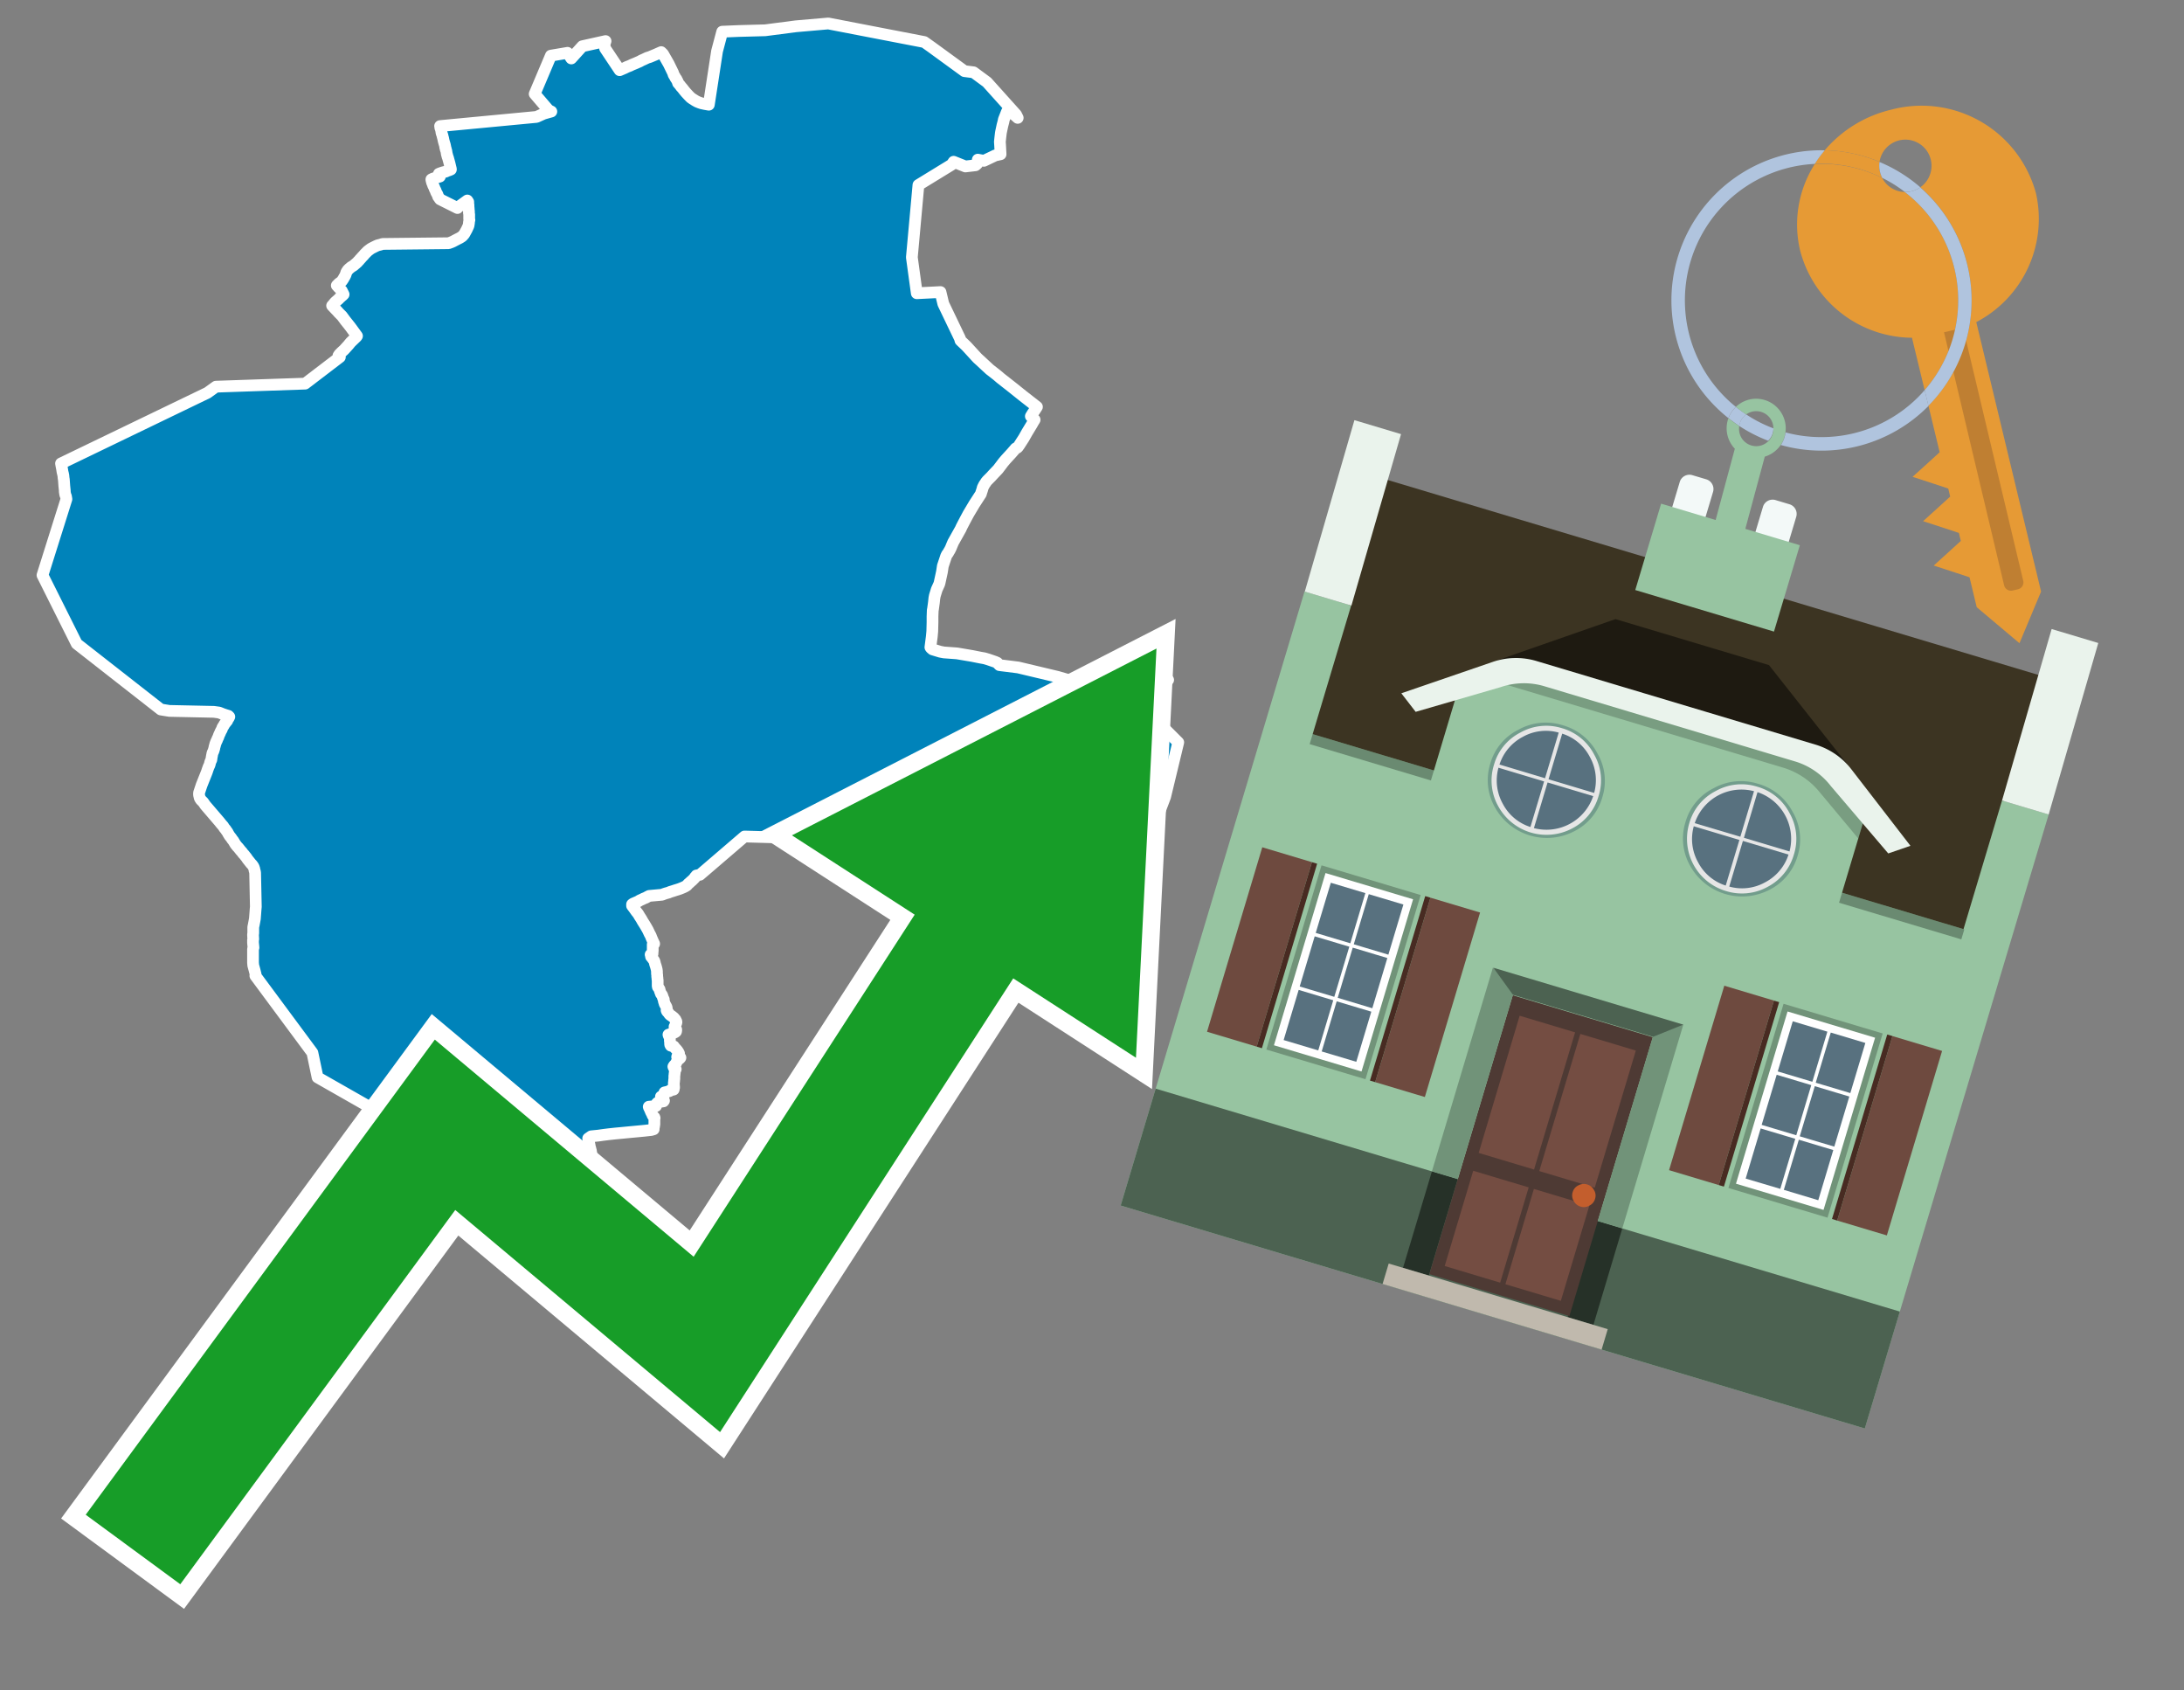 <svg id="Text" xmlns="http://www.w3.org/2000/svg" width="93.05" height="72" viewBox="0 0 93.05 72"><rect x="0" y="0" width="93.05" height="72" fill="#808080" stroke="none"/><polygon points="30.77,1.35 31.49,1.32 32.6,1.29 33.91,1.12 35.29,1 39.38,1.79 39.69,2.01 41.09,3.03 41.48,3.08 42.05,3.5 43.29,4.88 43.36,5.02 43.26,4.93 42.96,4.66 42.89,4.78 42.88,4.81 42.77,5.09 42.75,5.19 42.71,5.34 42.65,5.62 42.64,5.68 42.62,5.85 42.6,6.04 42.61,6.19 42.63,6.57 42.4,6.62 42.34,6.65 41.92,6.85 41.66,6.8 41.63,6.98 41.56,7.04 41.13,7.09 40.63,6.89 40.55,7.01 39.13,7.88 38.85,10.96 39.06,12.49 40.07,12.44 40.19,12.94 40.9,14.42 40.92,14.5 40.96,14.54 41.14,14.71 41.19,14.76 41.63,15.24 41.66,15.27 41.76,15.36 41.91,15.5 42.17,15.74 42.44,15.95 42.49,15.99 42.63,16.11 43.14,16.51 43.59,16.87 44.18,17.33 44.09,17.47 44,17.6 43.92,17.73 44.08,17.88 44,18.01 43.98,18.05 43.75,18.43 43.62,18.66 43.51,18.83 43.44,18.94 43.37,19.04 43.34,19.07 43.27,19.1 43.22,19.16 43.15,19.24 43.08,19.32 42.85,19.57 42.74,19.7 42.68,19.78 42.65,19.82 42.52,19.99 42.32,20.2 42.22,20.31 42.06,20.47 42.01,20.53 41.98,20.58 41.95,20.62 41.92,20.67 41.87,20.77 41.85,20.85 41.81,20.97 41.79,21.04 41.75,21.1 41.51,21.47 41.26,21.89 41.11,22.17 41,22.38 40.95,22.48 40.94,22.51 40.61,23.1 40.55,23.24 40.53,23.29 40.51,23.34 40.46,23.44 40.44,23.47 40.39,23.56 40.35,23.61 40.31,23.69 40.19,24.05 40.17,24.11 40.14,24.31 40.13,24.37 40.03,24.83 40.01,24.89 39.91,25.11 39.83,25.37 39.81,25.47 39.79,25.66 39.75,25.95 39.74,25.99 39.73,26.26 39.73,26.5 39.72,26.89 39.7,27.11 39.64,27.57 39.66,27.6 39.73,27.66 40.06,27.76 40.22,27.79 40.77,27.83 41.42,27.94 41.77,28.01 41.94,28.04 42.11,28.09 42.4,28.19 42.49,28.23 42.53,28.28 42.58,28.33 43.38,28.43 45.06,28.83 46.44,29.23 47.55,29.55 49.77,28.96 48.76,30.18 50.2,31.62 49.64,33.94 49.12,35.31 49.18,34.97 49.24,34.77 49.25,34.7 49.26,34.59 49.26,34.49 49.24,34.4 49.22,34.34 49.11,34.27 48.99,34.22 48.8,34.13 48.02,33.71 47.87,33.65 47.78,33.62 47.52,33.48 47.33,33.4 47.02,33.28 46.71,33.18 46.57,33.15 46.36,33.11 45.78,33 45.6,32.97 44.95,33.05 44.6,33.21 44.37,33.33 44.01,33.51 43.96,33.54 43.08,34.02 42.42,34.44 42.43,34.53 42.43,34.66 42.45,34.81 42.45,34.85 42.47,34.92 42.49,35.03 42.53,35.15 41.46,35.9 31.72,35.63 29.82,37.26 29.67,37.29 29.64,37.33 29.61,37.36 29.6,37.39 29.57,37.42 29.53,37.46 29.48,37.51 29.43,37.55 29.38,37.6 29.34,37.63 29.31,37.66 29.28,37.7 29.24,37.73 29.19,37.76 29.13,37.79 29.06,37.82 28.96,37.86 28.87,37.89 28.77,37.92 28.68,37.95 28.55,37.99 28.48,38.02 28.37,38.05 28.28,38.08 28.21,38.11 27.66,38.16 27.58,38.2 27.51,38.24 27.43,38.27 27.35,38.31 27.26,38.35 27.18,38.4 27.11,38.43 27.04,38.46 26.97,38.49 26.93,38.52 26.93,38.58 27.02,38.7 27.07,38.77 27.12,38.84 27.17,38.9 27.21,38.96 27.25,39.03 27.27,39.06 27.29,39.09 27.34,39.17 27.36,39.21 27.39,39.26 27.46,39.37 27.52,39.47 27.56,39.54 27.6,39.61 27.68,39.78 27.72,39.85 27.74,39.9 27.75,39.93 27.81,40.07 27.87,40.2 27.81,40.23 27.81,40.29 27.81,40.32 27.81,40.39 27.81,40.49 27.8,40.59 27.8,40.63 27.72,40.66 27.73,40.69 27.74,40.75 27.77,40.78 27.79,40.81 27.82,40.85 27.85,40.89 27.87,40.92 27.89,40.97 27.91,41.06 27.94,41.15 27.96,41.22 27.97,41.26 27.98,41.3 27.99,41.38 27.99,41.42 27.99,41.47 28,41.53 28,41.6 28.01,41.65 28.01,41.7 28.02,41.75 28.02,41.81 28.02,41.86 28.02,41.9 28.02,41.95 28.02,41.99 28.03,42.04 28.06,42.08 28.08,42.11 28.1,42.14 28.11,42.19 28.12,42.22 28.13,42.25 28.15,42.3 28.16,42.33 28.19,42.36 28.21,42.39 28.22,42.42 28.23,42.45 28.24,42.48 28.25,42.51 28.26,42.54 28.28,42.57 28.28,42.62 28.29,42.66 28.31,42.72 28.32,42.76 28.35,42.81 28.37,42.85 28.39,42.88 28.4,42.91 28.41,42.96 28.41,43 28.4,43.03 28.41,43.06 28.43,43.09 28.48,43.14 28.51,43.19 28.56,43.24 28.61,43.27 28.66,43.31 28.7,43.34 28.73,43.37 28.75,43.4 28.78,43.43 28.79,43.46 28.81,43.49 28.82,43.52 28.82,43.55 28.81,43.58 28.8,43.61 28.78,43.64 28.76,43.7 28.74,43.73 28.74,43.77 28.78,43.82 28.81,43.85 28.81,43.88 28.81,43.91 28.8,43.94 28.76,43.97 28.69,44 28.48,44.07 28.49,44.1 28.5,44.13 28.52,44.16 28.53,44.19 28.54,44.23 28.54,44.27 28.54,44.3 28.54,44.34 28.55,44.38 28.55,44.45 28.55,44.48 28.56,44.51 28.58,44.54 28.71,44.57 28.75,44.63 28.81,44.69 28.86,44.75 28.88,44.78 28.9,44.81 28.93,44.87 28.93,44.9 28.9,44.93 28.87,44.96 28.86,44.99 28.85,45.02 28.99,45.05 28.97,45.08 28.93,45.11 28.87,45.14 28.85,45.19 28.83,45.23 28.81,45.27 28.8,45.3 28.78,45.33 28.73,45.37 28.71,45.4 28.69,45.43 28.7,45.46 28.77,45.51 28.79,45.54 28.77,45.57 28.75,45.6 28.75,45.65 28.75,45.69 28.74,45.73 28.74,45.77 28.73,45.83 28.73,45.86 28.73,45.93 28.73,45.96 28.72,46.01 28.72,46.06 28.71,46.12 28.71,46.15 28.71,46.19 28.72,46.32 28.71,46.35 28.71,46.38 28.7,46.41 28.56,46.44 28.53,46.47 28.44,46.5 28.31,46.53 28.3,46.56 28.29,46.59 28.29,46.62 28.28,46.65 28.27,46.68 28.16,46.71 28.16,46.75 28.16,46.78 28.17,46.82 28.19,46.85 28.29,46.88 28.27,46.91 28.08,46.94 28.01,46.97 27.98,47 27.97,47.04 27.96,47.07 27.95,47.11 27.64,47.14 27.65,47.17 27.67,47.21 27.69,47.24 27.7,47.28 27.73,47.32 27.73,47.35 27.75,47.39 27.77,47.42 27.79,47.47 27.8,47.5 27.82,47.53 27.85,47.56 27.88,47.59 27.89,47.62 27.88,47.68 27.88,47.73 27.88,47.77 27.88,47.81 27.88,47.86 27.88,47.9 27.87,47.93 27.87,47.97 27.86,48 27.85,48.06 27.85,48.1 27.75,48.13 27.48,48.16 27.17,48.19 26.85,48.22 26.54,48.25 26.22,48.28 25.94,48.31 25.7,48.34 25.49,48.37 25.19,48.4 25.06,48.49 25.07,48.57 25.08,48.6 25.09,48.64 25.1,48.68 25.11,48.74 25.12,48.78 25.13,48.85 25.14,48.88 25.15,48.91 25.16,48.96 25.18,49.03 25.18,49.06 25.19,49.09 25.19,49.14 25.2,49.18 25.21,49.21 25.21,49.25 25.22,49.29 25.23,49.33 25.24,49.38 25.24,49.43 25.26,49.5 25.26,49.55 25.27,49.59 25.27,49.62 25.28,49.65 25.28,49.68 25.28,49.71 25.29,49.74 25.28,49.79 25.28,49.82 25.28,49.86 25.28,49.92 25.28,49.95 25.29,49.98 25.29,50.01 25.22,50.04 25.17,50.07 25.08,50.1 25.01,50.13 24.91,50.16 24.75,50.2 24.66,50.23 24.59,50.26 24.51,50.29 24.65,50.73 24.57,50.76 24.27,50.81 24.06,50.85 23.8,50.9 23.6,50.93 23.42,50.96 22.14,50.99 21.52,50.44 13.53,45.89 13.31,44.84 10.88,41.56 10.89,41.5 10.85,41.34 10.79,41.12 10.78,41 10.78,40.43 10.8,40.36 10.79,40.26 10.78,40.16 10.78,40.11 10.78,40.03 10.79,40 10.78,39.81 10.79,39.75 10.79,39.66 10.79,39.5 10.8,39.44 10.81,39.4 10.86,39.13 10.89,38.73 10.9,38.62 10.87,37.18 10.86,37.12 10.84,37.06 10.84,37.03 10.81,36.94 10.79,36.9 10.74,36.83 10.7,36.79 10.66,36.74 10.62,36.69 10.58,36.64 10.54,36.59 10.51,36.54 10.47,36.49 10.43,36.44 10.39,36.39 10.35,36.35 10.31,36.29 10.27,36.25 10.23,36.2 10.19,36.15 10.15,36.1 10.11,36.06 10.07,36.01 10.03,35.96 9.97,35.86 9.94,35.81 9.89,35.75 9.86,35.7 9.78,35.6 9.75,35.55 9.72,35.5 9.69,35.44 9.65,35.39 9.62,35.34 9.56,35.27 9.54,35.24 9.51,35.19 9.43,35.1 9.35,35 8.75,34.3 8.66,34.17 8.59,34.1 8.56,34.07 8.51,33.99 8.49,33.9 8.48,33.86 8.48,33.82 8.48,33.77 8.49,33.74 8.51,33.68 8.59,33.44 8.79,32.94 8.81,32.89 8.83,32.83 8.85,32.77 8.89,32.66 8.92,32.6 8.94,32.54 8.95,32.49 8.97,32.43 9,32.37 9.01,32.34 9.01,32.31 9.02,32.25 9.03,32.19 9.04,32.16 9.04,32.13 9.06,32.06 9.09,32 9.11,31.94 9.13,31.87 9.14,31.81 9.16,31.75 9.17,31.7 9.22,31.57 9.24,31.54 9.25,31.51 9.27,31.46 9.3,31.4 9.32,31.34 9.34,31.29 9.37,31.23 9.39,31.18 9.42,31.12 9.45,31.07 9.47,31.01 9.48,30.98 9.53,30.91 9.56,30.85 9.6,30.8 9.63,30.76 9.68,30.7 9.69,30.67 9.71,30.63 9.74,30.59 9.77,30.53 9.73,30.49 9.63,30.46 9.48,30.41 9.41,30.38 9.33,30.35 9.11,30.32 7.22,30.28 7.03,30.25 6.85,30.22 3.27,27.42 1.81,24.5 2.83,21.26 2.82,21.2 2.81,21.14 2.78,21.07 2.76,20.94 2.76,20.89 2.74,20.7 2.72,20.42 2.71,20.37 2.7,20.26 2.68,20.16 2.67,20.13 2.66,20.08 2.64,19.95 2.63,19.9 2.62,19.85 2.6,19.74 8.84,16.73 9.2,16.47 13,16.34 14.48,15.21 14.44,15.18 14.42,15.15 14.44,15.12 14.46,15.09 14.49,15.06 14.52,15.03 14.55,15 14.66,14.9 14.86,14.68 14.88,14.65 14.91,14.62 14.93,14.59 15.16,14.37 15.19,14.34 15.21,14.31 14.94,13.94 14.83,13.8 14.71,13.65 14.57,13.46 14.5,13.39 14.43,13.32 14.36,13.24 14.32,13.2 14.15,13.02 14.18,12.99 14.26,12.89 14.31,12.84 14.35,12.81 14.39,12.77 14.43,12.74 14.47,12.69 14.51,12.66 14.55,12.62 14.59,12.59 14.64,12.54 14.56,12.38 14.51,12.34 14.49,12.31 14.47,12.28 14.42,12.24 14.38,12.19 14.35,12.16 14.44,12.07 14.55,11.99 14.58,11.95 14.6,11.92 14.62,11.89 14.64,11.86 14.65,11.83 14.68,11.79 14.7,11.75 14.72,11.71 14.73,11.68 14.74,11.65 14.75,11.62 14.76,11.59 14.78,11.56 14.8,11.53 14.82,11.5 14.85,11.47 14.88,11.44 14.92,11.41 14.95,11.38 15,11.35 15.05,11.32 15.09,11.29 15.12,11.26 15.16,11.23 15.19,11.2 15.23,11.17 15.25,11.14 15.28,11.11 15.31,11.08 15.33,11.05 15.37,11.01 15.44,10.93 15.47,10.9 15.5,10.87 15.52,10.84 15.55,10.81 15.58,10.78 15.61,10.75 15.64,10.72 15.67,10.69 15.71,10.66 15.75,10.63 15.79,10.6 15.84,10.57 15.9,10.54 15.96,10.51 16.02,10.48 16.09,10.45 16.21,10.42 16.3,10.39 19.11,10.36 19.22,10.32 19.29,10.29 19.48,10.19 19.58,10.14 19.63,10.11 19.69,10.07 19.72,10.04 19.78,9.97 19.83,9.88 19.89,9.77 19.95,9.64 19.96,9.61 19.97,9.58 19.97,9.55 19.98,9.52 19.98,9.49 19.98,9.46 19.99,9.43 19.99,9.4 20,9.37 19.99,9.34 19.99,9.3 19.99,9.23 19.99,9.19 19.99,9.16 19.99,9.12 19.98,9.09 19.98,9.05 19.98,8.99 19.97,8.95 19.97,8.9 19.96,8.79 19.96,8.76 19.96,8.73 19.95,8.68 19.95,8.64 19.95,8.6 19.93,8.57 19.91,8.54 19.51,8.83 19.49,8.86 18.75,8.49 18.72,8.45 18.7,8.41 18.67,8.38 18.66,8.35 18.65,8.32 18.64,8.29 18.62,8.25 18.6,8.22 18.58,8.18 18.57,8.15 18.56,8.12 18.54,8.08 18.52,8.05 18.51,8.01 18.48,7.94 18.46,7.91 18.44,7.85 18.43,7.82 18.41,7.78 18.4,7.74 18.39,7.7 18.38,7.67 18.38,7.64 18.44,7.61 18.53,7.58 18.64,7.55 18.74,7.52 18.7,7.4 18.78,7.37 18.87,7.34 18.99,7.31 19.05,7.28 19.14,7.25 19.21,7.22 19.21,7.19 19.2,7.16 19.15,6.95 19.1,6.77 19.09,6.73 19.07,6.68 19.03,6.53 19.03,6.5 19.02,6.47 19.02,6.44 19.01,6.41 18.99,6.36 18.99,6.33 18.97,6.28 18.97,6.25 18.95,6.16 18.94,6.13 18.93,6.1 18.9,5.99 18.89,5.94 18.88,5.89 18.86,5.82 18.85,5.77 18.84,5.74 18.83,5.71 18.81,5.65 18.8,5.57 18.79,5.53 18.78,5.49 18.76,5.44 18.76,5.41 18.75,5.37 22.86,4.98 23.17,4.84 23.49,4.75 23.37,4.69 22.78,4 23.47,2.37 24.18,2.25 24.34,2.49 24.81,1.97 25.8,1.75 25.77,1.84 25.75,1.88 25.78,2.06 26.4,2.99 26.47,2.96 26.61,2.9 26.71,2.85 26.84,2.8 26.92,2.76 27.09,2.69 27.18,2.65 27.25,2.62 27.34,2.57 27.41,2.54 27.58,2.46 27.68,2.43 27.92,2.33 28.17,2.22 28.25,2.3 28.49,2.72 28.68,3.11 28.69,3.15 28.7,3.18 28.73,3.23 28.75,3.26 28.77,3.3 28.79,3.34 28.82,3.37 28.83,3.4 28.85,3.43 28.87,3.47 28.89,3.54 28.92,3.57 28.95,3.61 28.98,3.64 29.01,3.69 29.05,3.73 29.1,3.79 29.13,3.83 29.17,3.88 29.22,3.94 29.34,4.07 29.4,4.13 29.43,4.16 29.5,4.21 29.55,4.24 29.61,4.28 29.7,4.33 29.8,4.37 29.89,4.4 30.03,4.43 30.2,4.46 30.55,2.18 " fill="#0083ba" stroke="#fff" stroke-linejoin="round" stroke-width="0.5"/><polygon points="49.272 27.624 33.741 35.58 38.97 38.959 29.553 53.529 18.525 44.281 3.652 64.518 7.681 67.479 19.396 51.538 30.678 60.999 43.169 41.673 48.398 45.053 49.272 27.624" fill="none" stroke="#fff" stroke-miterlimit="10" stroke-width="1.5"/><polygon points="49.272 27.624 33.741 35.58 38.97 38.959 29.553 53.529 18.525 44.281 3.652 64.518 7.681 67.479 19.396 51.538 30.678 60.999 43.169 41.673 48.398 45.053 49.272 27.624" fill="#179d28"/><path d="M80.19,7.577a1.16,1.16,0,0,1-.094-.251,1.114,1.114,0,0,1-.018-.429A6.367,6.367,0,0,0,77.743,6.4a5.269,5.269,0,0,0-.423.577c.1,0,.192-.007.288-.007A5.794,5.794,0,0,1,80.19,7.577Z" fill="#e69a35"/><path d="M77.608,6.4A6.394,6.394,0,0,0,73.64,17.81a1.26,1.26,0,0,1,.317-.48A5.821,5.821,0,0,1,77.32,6.981a5.269,5.269,0,0,1,.423-.577Z" fill="#b0c4de"/><path d="M84.2,13.72a4.962,4.962,0,0,0,2.545-5.48,5.047,5.047,0,0,0-6.179-3.566A5.322,5.322,0,0,0,77.743,6.4a6.367,6.367,0,0,1,2.335.493,1.114,1.114,0,1,1,1.736,1.084,6.392,6.392,0,0,1,.347,9.3l.479,1.985-.438.4-.716.648.92.3.6.2.082.341-.438.4-.716.648.92.3.605.2.082.341-.438.4-.716.649.92.3.605.2.307,1.274,1.821,1.534.921-2.2Z" fill="#e69a35"/><path d="M81.154,8.179a1.115,1.115,0,0,1-.964-.6,5.794,5.794,0,0,0-2.582-.6c-.1,0-.192,0-.288.007a4.783,4.783,0,0,0-.625,3.685,4.962,4.962,0,0,0,4.765,3.715L82,16.617a5.82,5.82,0,0,0-.846-8.438Z" fill="#e69a35"/><path d="M74.1,18.142a6.386,6.386,0,0,0,1.232.63.73.73,0,0,0,.224-.527h0a5.783,5.783,0,0,1-1.159-.593A.733.733,0,0,0,74.1,18.142Z" fill="#b0c4de"/><path d="M74.4,17.652q-.228-.152-.44-.322a1.26,1.26,0,0,0-.317.48c.148.117.3.228.46.332A.733.733,0,0,1,74.4,17.652Z" fill="#b0c4de"/><path d="M74.824,16.984a1.257,1.257,0,0,0-.867.346c.141.114.288.222.44.322a.731.731,0,0,1,1.159.593h0a.732.732,0,1,1-1.463,0,.7.7,0,0,1,.007-.1c-.158-.1-.312-.215-.46-.332a1.258,1.258,0,0,0,.273,1.3l-.979,3.635,1.275.341.98-3.639a1.266,1.266,0,0,0,.681-.5,1.249,1.249,0,0,0,.2-.538,1.328,1.328,0,0,0,.012-.168A1.262,1.262,0,0,0,74.824,16.984Z" fill="#97c4a1"/><path d="M85.974,25.1l-.226.053a.3.3,0,0,1-.362-.223l-2.56-10.777.81-.193L86.2,24.736A.3.3,0,0,1,85.974,25.1Z" fill="#bf7f32"/><path d="M80.1,7.326a1.16,1.16,0,0,0,.094.251,5.833,5.833,0,0,1,.964.6,1.137,1.137,0,0,0,.287-.031,1.108,1.108,0,0,0,.373-.167A6.371,6.371,0,0,0,80.078,6.9,1.114,1.114,0,0,0,80.1,7.326Z" fill="#b0c4de"/><path d="M77.608,18.618a5.836,5.836,0,0,1-1.534-.2,1.24,1.24,0,0,1-.2.537,6.4,6.4,0,0,0,6.291-1.666L82,16.617A5.807,5.807,0,0,1,77.608,18.618Z" fill="#b0c4de"/><path d="M81.814,7.981a1.108,1.108,0,0,1-.373.167,1.137,1.137,0,0,1-.287.031A5.82,5.82,0,0,1,82,16.617l.161.667a6.392,6.392,0,0,0-.347-9.3Z" fill="#b0c4de"/><polygon points="83.79 39.753 55.78 31.364 58.988 20.404 86.964 28.783 83.79 39.753 83.79 39.753" fill="#3c3422" fill-rule="evenodd"/><polygon points="81.705 53.32 87.284 34.692 85.297 34.097 83.656 39.575 55.926 31.269 57.567 25.791 55.579 25.196 47.746 51.348 79.451 60.844 81.705 53.32" fill="#97c4a1" fill-rule="evenodd"/><rect x="69.522" y="21.148" width="0.444" height="28.983" transform="translate(15.592 92.226) rotate(-73.326)" opacity="0.3"/><polygon points="87.284 34.692 85.297 34.097 87.411 26.793 89.398 27.388 87.284 34.692 87.284 34.692" fill="#eaf3ec" fill-rule="evenodd"/><polygon points="57.578 25.794 55.591 25.199 57.705 17.896 59.692 18.491 57.578 25.794 57.578 25.794" fill="#eaf3ec" fill-rule="evenodd"/><polygon points="79.451 60.844 80.943 55.865 49.238 46.369 47.747 51.348 79.451 60.844 79.451 60.844" fill="#4c6251" fill-rule="evenodd"/><path d="M71.566,20.528l-.522,1.743,1.418.425.523-1.744a.432.432,0,0,0-.289-.536l-.593-.177A.431.431,0,0,0,71.566,20.528Z" fill="#f3f9f8" fill-rule="evenodd"/><path d="M75.111,21.589l-.522,1.743,1.418.425.522-1.743a.43.43,0,0,0-.289-.536l-.593-.178A.43.43,0,0,0,75.111,21.589Z" fill="#f3f9f8" fill-rule="evenodd"/><polygon points="75.368 28.329 68.829 26.37 63.807 28.121 78.733 32.591 75.368 28.329" fill="#1e1a11"/><polygon points="78.248 32.422 64.442 28.287 62.236 28.998 60.064 36.247 77.453 41.455 79.651 34.116 78.248 32.422" fill="#97c4a1"/><path d="M77.74,32.516S65.088,28.725,65,28.7l-.938.43,11.892,3.562a3.175,3.175,0,0,1,1.532,1l1.685,2.02.327-1.09Z" fill-rule="evenodd" opacity="0.2"/><path d="M77.35,31.716,65.458,28.154a3.041,3.041,0,0,0-1.854.037l-3.9,1.339.611.79,3.626-1.054a3.045,3.045,0,0,1,1.855-.037l10.673,3.2A3.028,3.028,0,0,1,78,33.477l2.45,2.874.945-.325-2.518-3.26A3.036,3.036,0,0,0,77.35,31.716Z" fill="#eaf3ec"/><polygon points="76.683 23.223 70.773 21.453 69.671 25.132 75.581 26.902 76.683 23.223 76.683 23.223" fill="#97c4a1" fill-rule="evenodd"/><g id="Symbol_9_0_Layer2_0_MEMBER_8_MEMBER_21_MEMBER_0_FILL" data-name="Symbol 9 0 Layer2 0 MEMBER 8 MEMBER 21 MEMBER 0 FILL"><path d="M66.584,30.892a2.39,2.39,0,0,0-1.891.189,2.317,2.317,0,0,0-1.2,1.448A2.345,2.345,0,0,0,63.7,34.4a2.528,2.528,0,0,0,3.367,1.008,2.339,2.339,0,0,0,1.2-1.447,2.313,2.313,0,0,0-.208-1.87A2.394,2.394,0,0,0,66.584,30.892Z" fill="#729d8c"/></g><g id="Symbol_9_0_Layer2_0_MEMBER_8_MEMBER_21_MEMBER_1_FILL" data-name="Symbol 9 0 Layer2 0 MEMBER 8 MEMBER 21 MEMBER 1 FILL"><path d="M66.547,31.016a2.241,2.241,0,0,0-1.769.185,2.213,2.213,0,0,0-1.127,1.376,2.239,2.239,0,0,0,.185,1.768,2.341,2.341,0,0,0,3.145.942,2.234,2.234,0,0,0,1.126-1.376,2.207,2.207,0,0,0-.185-1.768A2.237,2.237,0,0,0,66.547,31.016Z" fill="#e6e6e6"/></g><g id="Symbol_9_0_Layer2_0_MEMBER_8_MEMBER_21_MEMBER_2_MEMBER_0_FILL" data-name="Symbol 9 0 Layer2 0 MEMBER 8 MEMBER 21 MEMBER 2 MEMBER 0 FILL"><path d="M65.787,33.284,63.843,32.7a2.036,2.036,0,0,0,.186,1.539,2.015,2.015,0,0,0,1.175.986Z" fill="#58717f"/></g><g id="Symbol_9_0_Layer2_0_MEMBER_8_MEMBER_21_MEMBER_2_MEMBER_1_FILL" data-name="Symbol 9 0 Layer2 0 MEMBER 8 MEMBER 21 MEMBER 2 MEMBER 1 FILL"><path d="M65.827,33.148l.582-1.944a2.01,2.01,0,0,0-1.523.178,2.037,2.037,0,0,0-1,1.183Z" fill="#58717f"/></g><g id="Symbol_9_0_Layer2_0_MEMBER_8_MEMBER_21_MEMBER_2_MEMBER_2_FILL" data-name="Symbol 9 0 Layer2 0 MEMBER 8 MEMBER 21 MEMBER 2 MEMBER 2 FILL"><path d="M67.878,33.91l-1.943-.582-.582,1.944a2.1,2.1,0,0,0,2.525-1.362Z" fill="#58717f"/></g><g id="Symbol_9_0_Layer2_0_MEMBER_8_MEMBER_21_MEMBER_2_MEMBER_3_FILL" data-name="Symbol 9 0 Layer2 0 MEMBER 8 MEMBER 21 MEMBER 2 MEMBER 3 FILL"><path d="M66.558,31.249l-.582,1.943,1.943.582a2.031,2.031,0,0,0-.186-1.539A2.009,2.009,0,0,0,66.558,31.249Z" fill="#58717f"/></g><g id="Symbol_9_0_Layer2_0_MEMBER_8_MEMBER_21_MEMBER_0_FILL-2" data-name="Symbol 9 0 Layer2 0 MEMBER 8 MEMBER 21 MEMBER 0 FILL"><path d="M74.9,33.384a2.4,2.4,0,0,0-1.891.189,2.316,2.316,0,0,0-1.2,1.448,2.341,2.341,0,0,0,.209,1.87A2.527,2.527,0,0,0,75.387,37.9a2.345,2.345,0,0,0,1.2-1.447,2.314,2.314,0,0,0-.209-1.87A2.389,2.389,0,0,0,74.9,33.384Z" fill="#729d8c"/></g><g id="Symbol_9_0_Layer2_0_MEMBER_8_MEMBER_21_MEMBER_1_FILL-2" data-name="Symbol 9 0 Layer2 0 MEMBER 8 MEMBER 21 MEMBER 1 FILL"><path d="M74.867,33.508a2.239,2.239,0,0,0-1.768.185,2.21,2.21,0,0,0-1.127,1.376,2.316,2.316,0,0,0,1.564,2.883,2.261,2.261,0,0,0,1.765-.173A2.237,2.237,0,0,0,76.428,36.4a2.209,2.209,0,0,0-.185-1.769A2.239,2.239,0,0,0,74.867,33.508Z" fill="#e6e6e6"/></g><g id="Symbol_9_0_Layer2_0_MEMBER_8_MEMBER_21_MEMBER_2_MEMBER_0_FILL-2" data-name="Symbol 9 0 Layer2 0 MEMBER 8 MEMBER 21 MEMBER 2 MEMBER 0 FILL"><path d="M74.107,35.776l-1.943-.582a2.031,2.031,0,0,0,.186,1.539,2.009,2.009,0,0,0,1.175.986Z" fill="#58717f"/></g><g id="Symbol_9_0_Layer2_0_MEMBER_8_MEMBER_21_MEMBER_2_MEMBER_1_FILL-2" data-name="Symbol 9 0 Layer2 0 MEMBER 8 MEMBER 21 MEMBER 2 MEMBER 1 FILL"><path d="M74.148,35.64,74.73,33.7a2.1,2.1,0,0,0-2.525,1.362Z" fill="#58717f"/></g><g id="Symbol_9_0_Layer2_0_MEMBER_8_MEMBER_21_MEMBER_2_MEMBER_2_FILL-2" data-name="Symbol 9 0 Layer2 0 MEMBER 8 MEMBER 21 MEMBER 2 MEMBER 2 FILL"><path d="M76.2,36.4l-1.943-.582-.582,1.944a2.015,2.015,0,0,0,1.523-.178A2.036,2.036,0,0,0,76.2,36.4Z" fill="#58717f"/></g><g id="Symbol_9_0_Layer2_0_MEMBER_8_MEMBER_21_MEMBER_2_MEMBER_3_FILL-2" data-name="Symbol 9 0 Layer2 0 MEMBER 8 MEMBER 21 MEMBER 2 MEMBER 3 FILL"><path d="M74.879,33.741,74.3,35.684l1.943.582a2.1,2.1,0,0,0-1.361-2.525Z" fill="#58717f"/></g><polygon points="51.426 43.946 53.542 44.58 55.896 36.723 53.78 36.089 51.426 43.946 51.426 43.946" fill="#6e4a3f" fill-rule="evenodd"/><polygon points="53.542 44.58 53.764 44.647 56.117 36.789 55.896 36.723 53.542 44.58 53.542 44.58" fill="#482b22" fill-rule="evenodd"/><polygon points="60.706 46.726 58.59 46.092 60.943 38.235 63.059 38.868 60.706 46.726 60.706 46.726" fill="#6e4a3f" fill-rule="evenodd"/><polygon points="58.59 46.092 58.368 46.026 60.722 38.168 60.943 38.235 58.59 46.092 58.59 46.092" fill="#482b22" fill-rule="evenodd"/><rect x="53.146" y="39.209" width="8.19" height="4.408" transform="translate(1.145 84.365) rotate(-73.326)" fill="#719379"/><polygon points="60.205 38.304 56.474 37.187 54.277 44.522 58.008 45.639 60.205 38.304 60.205 38.304" fill="#fff" fill-rule="evenodd"/><path d="M59.792,38.527l-.64,2.136-1.474-.442.639-2.135,1.475.441Zm-1.621-.485-.64,2.136-1.474-.442L56.7,37.6l1.474.442Zm-2.158,1.84,1.475.441-.64,2.136-1.474-.441.639-2.136Zm-.683,2.282,1.474.441-.639,2.136L54.69,44.3l.64-2.135Zm.981,2.621.639-2.136,1.475.442-.64,2.135-1.474-.441Zm2.158-1.84L56.994,42.5l.64-2.136,1.474.442-.639,2.136Z" fill="#58717f" fill-rule="evenodd"/><polygon points="80.39 52.621 78.274 51.988 80.628 44.13 82.743 44.764 80.39 52.621 80.39 52.621" fill="#6e4a3f" fill-rule="evenodd"/><polygon points="78.274 51.988 78.053 51.921 80.406 44.064 80.628 44.13 78.274 51.988 78.274 51.988" fill="#482b22" fill-rule="evenodd"/><polygon points="71.111 49.842 73.227 50.476 75.58 42.619 73.464 41.985 71.111 49.842 71.111 49.842" fill="#6e4a3f" fill-rule="evenodd"/><polygon points="73.227 50.476 73.448 50.542 75.802 42.685 75.58 42.619 73.227 50.476 73.227 50.476" fill="#482b22" fill-rule="evenodd"/><rect x="72.83" y="45.105" width="8.19" height="4.408" transform="translate(9.534 107.426) rotate(-73.326)" fill="#719379"/><polygon points="76.159 43.083 79.889 44.2 77.692 51.535 73.962 50.418 76.159 43.083 76.159 43.083" fill="#fff" fill-rule="evenodd"/><path d="M76.381,43.5l1.475.442-.64,2.135-1.475-.441.64-2.136ZM78,43.981l1.474.442-.64,2.136-1.474-.442L78,43.981Zm.791,2.724-.64,2.135L76.679,48.4l.64-2.136,1.474.442Zm-.684,2.282-.639,2.135L76,50.68l.64-2.135,1.474.442Zm-2.26,1.65L74.375,50.2l.639-2.135,1.475.441-.64,2.136Zm-.791-2.724.64-2.135,1.474.441-.639,2.136-1.475-.442Z" fill="#58717f" fill-rule="evenodd"/><polygon points="67.888 56.431 69.118 52.323 68.019 51.994 66.789 56.102 67.888 56.431 67.888 56.431" fill="#263128" fill-rule="evenodd"/><polygon points="60.877 54.331 62.108 50.223 61.007 49.894 59.776 54.002 60.877 54.331 60.877 54.331" fill="#263128" fill-rule="evenodd"/><g id="Symbol_9_0_Layer2_0_MEMBER_8_MEMBER_12_MEMBER_0_FILL" data-name="Symbol 9 0 Layer2 0 MEMBER 8 MEMBER 12 MEMBER 0 FILL"><path d="M70.418,44.178l-5.965-1.786L60.9,54.27l5.964,1.786Z" fill="#4e3a34"/></g><g id="Symbol_9_0_Layer2_0_MEMBER_8_MEMBER_12_MEMBER_1_MEMBER_0_FILL" data-name="Symbol 9 0 Layer2 0 MEMBER 8 MEMBER 12 MEMBER 1 MEMBER 0 FILL"><path d="M65.358,49.815l1.75-5.843-2.363-.708L63,49.107Z" fill="#744d42"/></g><g id="Symbol_9_0_Layer2_0_MEMBER_8_MEMBER_12_MEMBER_1_MEMBER_1_FILL" data-name="Symbol 9 0 Layer2 0 MEMBER 8 MEMBER 12 MEMBER 1 MEMBER 1 FILL"><path d="M67.331,44.039l-1.75,5.842,2.364.708,1.75-5.842Z" fill="#744d42"/></g><g id="Symbol_9_0_Layer2_0_MEMBER_8_MEMBER_12_MEMBER_2_MEMBER_0_FILL" data-name="Symbol 9 0 Layer2 0 MEMBER 8 MEMBER 12 MEMBER 2 MEMBER 0 FILL"><path d="M63.915,54.633l1.215-4.058-2.363-.707-1.215,4.057Z" fill="#744d42"/></g><g id="Symbol_9_0_Layer2_0_MEMBER_8_MEMBER_12_MEMBER_2_MEMBER_1_FILL" data-name="Symbol 9 0 Layer2 0 MEMBER 8 MEMBER 12 MEMBER 2 MEMBER 1 FILL"><path d="M66.5,55.407l1.215-4.057-2.363-.708L64.138,54.7Z" fill="#744d42"/></g><g id="Symbol_9_0_Layer2_0_MEMBER_8_MEMBER_13_FILL" data-name="Symbol 9 0 Layer2 0 MEMBER 8 MEMBER 13 FILL"><path d="M67.959,51.058a.439.439,0,0,0-.045-.367.487.487,0,0,0-.669-.2.445.445,0,0,0-.239.282.457.457,0,0,0,.041.378.481.481,0,0,0,.293.242.459.459,0,0,0,.377-.042A.453.453,0,0,0,67.959,51.058Z" fill="#c35e2d"/></g><g id="Symbol_9_0_Layer2_0_MEMBER_8_MEMBER_14_FILL" data-name="Symbol 9 0 Layer2 0 MEMBER 8 MEMBER 14 FILL"><path d="M64.557,42.047l-.951-.833-2.6,8.68,1.1.329Z" fill="#719379"/></g><g id="Symbol_9_0_Layer2_0_MEMBER_8_MEMBER_15_FILL" data-name="Symbol 9 0 Layer2 0 MEMBER 8 MEMBER 15 FILL"><path d="M71.718,43.643l-1.2.19L68.072,52.01l1.046.313Z" fill="#719379"/></g><g id="Symbol_9_0_Layer2_0_MEMBER_8_MEMBER_16_FILL" data-name="Symbol 9 0 Layer2 0 MEMBER 8 MEMBER 16 FILL"><path d="M63.627,41.22l.836,1.156,5.961,1.786,1.294-.519Z" fill="#4c6251"/></g><polygon points="58.905 54.69 59.166 53.819 68.498 56.614 68.237 57.485 58.905 54.69 58.905 54.69" fill="#c0b9ad" fill-rule="evenodd"/></svg>